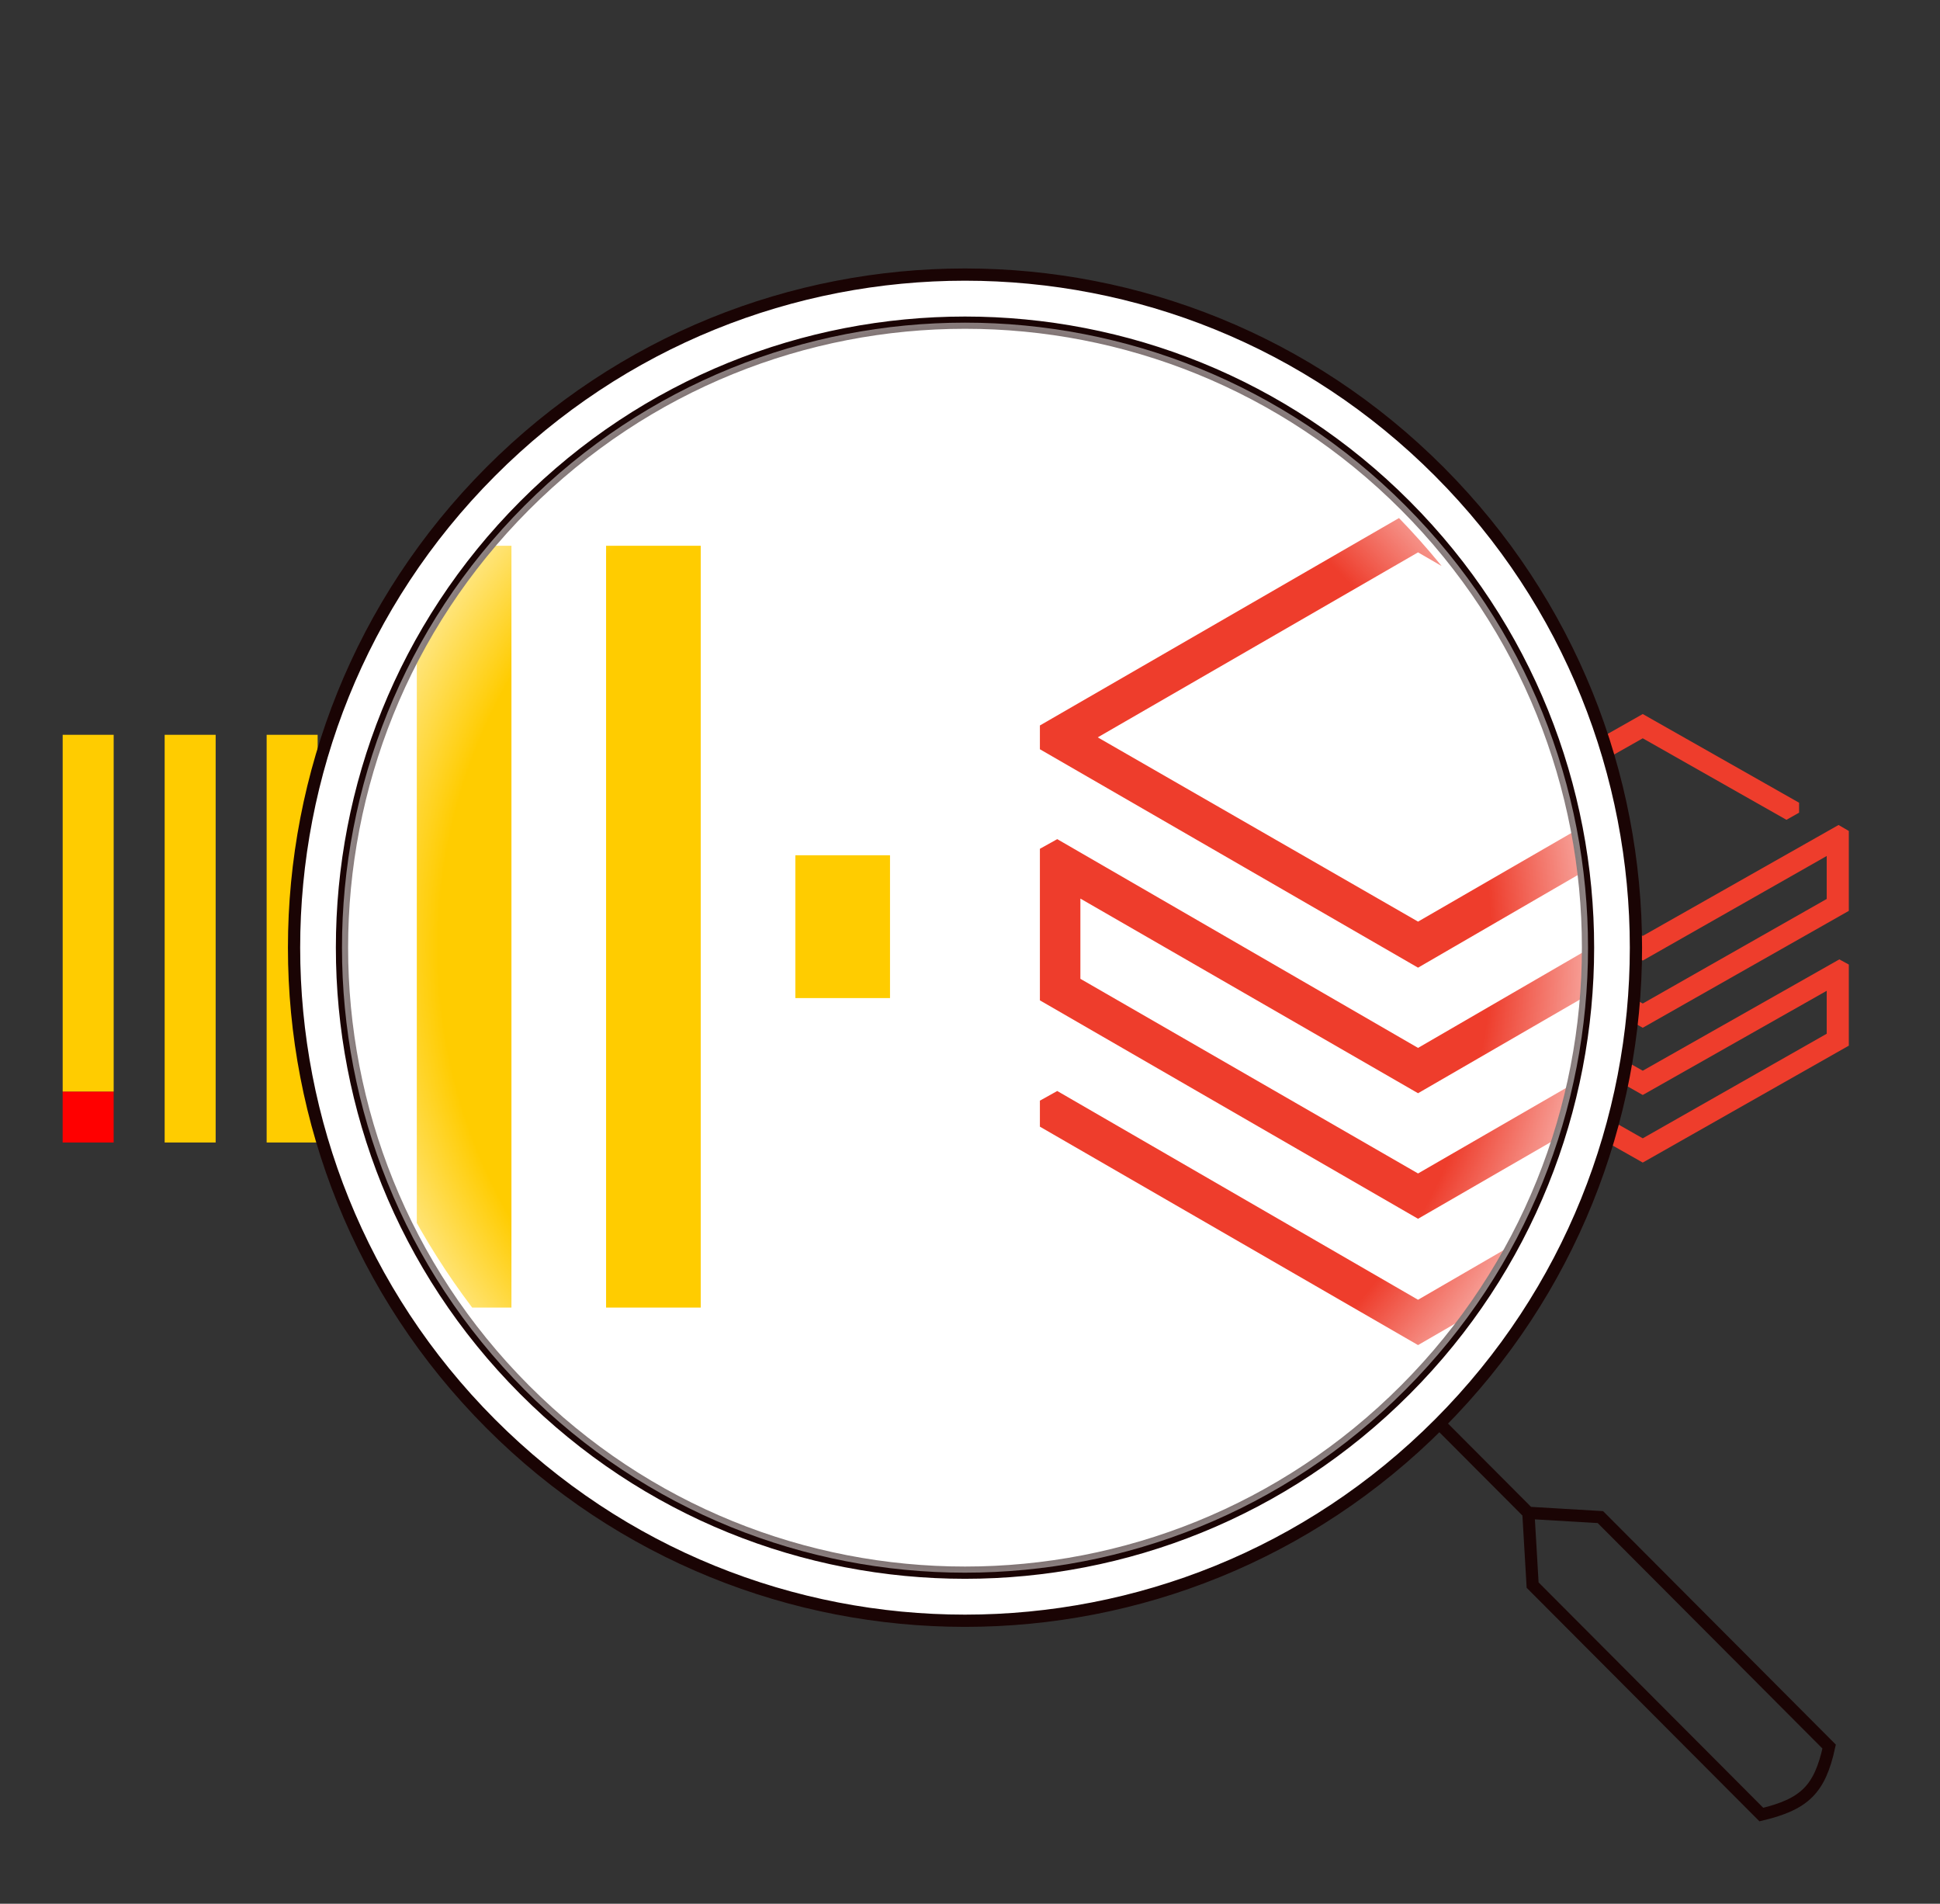 <svg width="317" height="311" viewBox="0 0 317 311" fill="none" xmlns="http://www.w3.org/2000/svg">
<rect x="0" y="0" width="317" height="311" fill="#333333" stroke="none"/>
<g clip-path="url(#clip0_411_7164)">
<path d="M10.238 178.315H18.571V186.641H10.238V178.315Z" fill="#FF0000"/>
<path d="M10.241 120.034H18.574V178.315H10.241V120.034ZM26.906 120.034H35.239V186.64H26.906V120.034ZM43.571 120.034H51.904V186.64H43.571V120.034ZM60.236 120.034H68.569V186.64H60.236V120.034ZM76.901 147.093H85.234V159.581H76.901V147.093Z" fill="#FFCC00"/>
</g>
<path d="M298.488 146.853L268.428 163.936L236.24 145.683L234.691 146.528V159.779L268.428 178.877L298.488 161.858V168.873L268.428 185.957L236.24 167.704L234.691 168.548V170.822L268.428 189.919L302.1 170.822V157.571L300.552 156.726L268.428 174.914L238.304 157.895V150.88L268.428 167.899L302.1 148.801V135.745L300.423 134.771L268.428 152.894L239.852 136.784L268.428 120.61L291.908 133.926L293.973 132.757V131.133L268.428 116.647L234.691 135.745V137.824L268.428 156.921L298.488 139.837V146.853Z" fill="#EE3D2C"/>
<path d="M235.206 77.061C278.021 120.002 278.021 189.622 235.206 232.563C192.392 275.503 122.975 275.503 80.161 232.563C37.346 189.622 37.346 120.002 80.161 77.061C122.975 34.121 192.392 34.121 235.206 77.061Z" fill="white"/>
<path d="M235.206 77.061C278.021 120.002 278.021 189.622 235.206 232.563C192.392 275.503 122.975 275.503 80.161 232.563C37.346 189.622 37.346 120.002 80.161 77.061C122.975 34.121 192.392 34.121 235.206 77.061Z" fill="url(#paint0_linear_411_7164)"/>
<g clip-path="url(#clip1_411_7164)">
<g clip-path="url(#clip2_411_7164)">
<path d="M6.247 89.159H21.712V198.052H6.247V89.159ZM37.176 89.159H52.641V213.608H37.176V89.159ZM68.106 89.159H83.57V213.608H68.106V89.159ZM99.035 89.159H114.5V213.608H99.035V89.159ZM129.964 139.716H145.429V163.051H129.964V139.716Z" fill="#FFCC00"/>
</g>
<path d="M286.766 139.268L231.711 171.188L172.756 137.083L169.921 138.661V163.42L231.711 199.102L286.766 167.304V180.412L231.711 212.331L172.756 178.227L169.921 179.805V184.053L231.711 219.735L293.382 184.053V159.294L290.547 157.716L231.711 191.699L176.537 159.9V146.793L231.711 178.591L293.382 142.909V118.514L290.31 116.694L231.711 150.555L179.372 120.456L231.711 90.236L274.715 115.116L278.496 112.931V109.897L231.711 82.832L169.921 118.514V122.398L231.711 158.08L286.766 126.16V139.268Z" fill="#EE3D2C"/>
</g>
<path d="M235.205 232.563C278.02 189.622 278.02 120.002 235.205 77.061C192.391 34.121 122.974 34.121 80.16 77.061C37.345 120.002 37.345 189.622 80.16 232.563C122.974 275.504 192.391 275.504 235.205 232.563ZM235.205 232.563L249.741 247.141M249.741 247.141L261.508 247.835L298.885 285.322C297.357 292.326 294.89 294.733 287.81 296.43L250.433 258.943L249.741 247.141Z" stroke="#1A0404" stroke-width="2"/>
<path d="M229.669 82.615C269.426 122.488 269.426 187.136 229.669 227.009C189.913 266.883 125.455 266.883 85.698 227.009C45.942 187.136 45.942 122.488 85.698 82.615C125.455 42.742 189.913 42.742 229.669 82.615Z" stroke="#1A0404" stroke-width="2"/>
<path d="M229.669 82.615C269.426 122.488 269.426 187.136 229.669 227.009C189.913 266.883 125.455 266.883 85.698 227.009C45.942 187.136 45.942 122.488 85.698 82.615C125.455 42.742 189.913 42.742 229.669 82.615Z" fill="url(#paint1_radial_411_7164)"/>
<defs>
<linearGradient id="paint0_linear_411_7164" x1="157.684" y1="44.856" x2="157.684" y2="264.768" gradientUnits="userSpaceOnUse">
<stop stop-color="white"/>
<stop offset="1" stop-color="white" stop-opacity="0"/>
</linearGradient>
<radialGradient id="paint1_radial_411_7164" cx="0" cy="0" r="1" gradientUnits="userSpaceOnUse" gradientTransform="translate(157.684 154.812) rotate(90) scale(102.102 101.803)">
<stop offset="0.849" stop-color="white" stop-opacity="0"/>
<stop offset="1" stop-color="white" stop-opacity="0.5"/>
</radialGradient>
<clipPath id="clip0_411_7164">
<rect width="75" height="76" fill="white" transform="translate(10.235 115.284)"/>
</clipPath>
<clipPath id="clip1_411_7164">
<rect x="55.235" y="52.284" width="205" height="205" rx="102.5" fill="white"/>
</clipPath>
<clipPath id="clip2_411_7164">
<rect width="139.196" height="142" fill="white" transform="translate(6.235 80.284)"/>
</clipPath>
</defs>
</svg>
